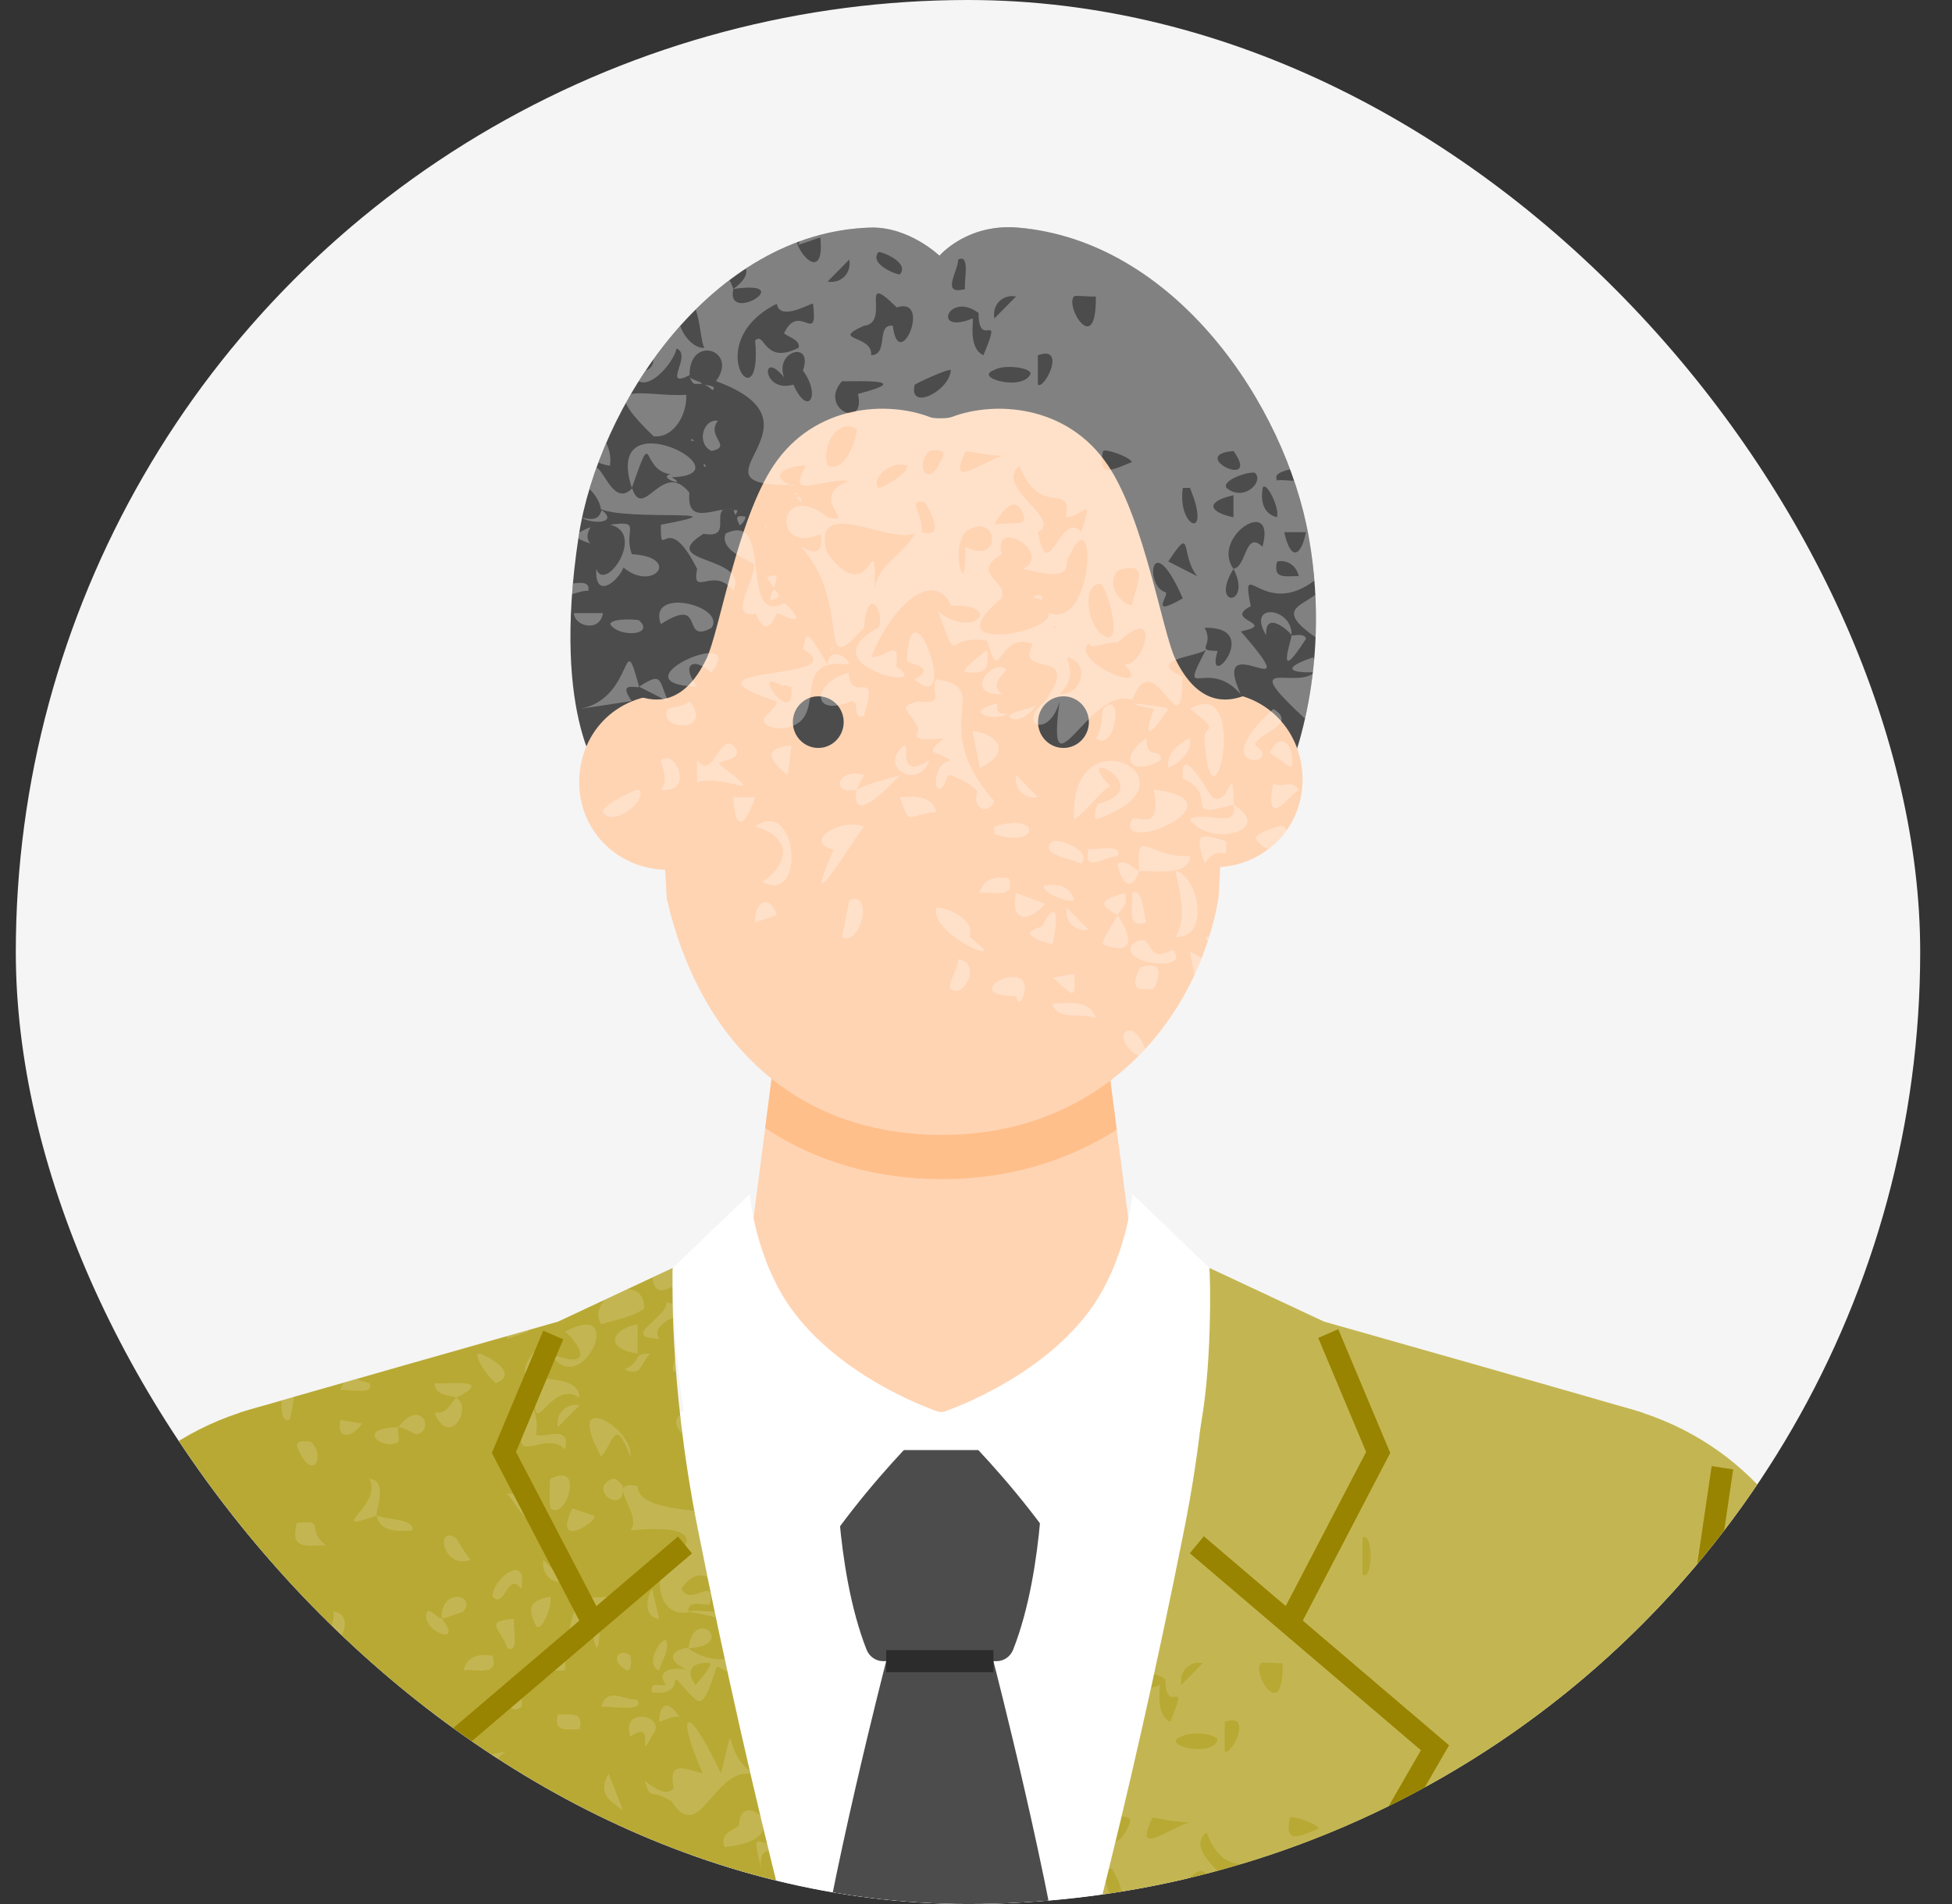 <svg width="41" height="40" viewBox="0 0 41 40" fill="none" xmlns="http://www.w3.org/2000/svg">
<rect x="0" y="0" width="41" height="40" fill="#333333" stroke="none"/>
<g clip-path="url(#clip0_325_8408)">
<circle cx="20.332" cy="20" r="20" fill="#F5F5F5"/>
<mask id="mask0_325_8408" style="mask-type:luminance" maskUnits="userSpaceOnUse" x="-15" y="-2" width="70" height="51">
<path d="M54.517 -1.524H-14.747V48.088H54.517V-1.524Z" fill="white"/>
</mask>
<g mask="url(#mask0_325_8408)">
<path d="M24.028 28.134L23.196 21.726H16.328L15.496 28.134C15.363 29.155 17.586 29.67 19.767 29.679C21.985 29.687 24.163 29.173 24.028 28.134Z" fill="#FFD4B3"/>
<path d="M27.007 16.379C27.007 16.379 28.016 14.235 27.488 11.273C26.996 8.508 24.68 5.058 21.377 4.781C20.306 4.692 19.733 5.372 19.733 5.372C19.733 5.372 19.091 4.755 18.277 4.781C14.921 4.89 12.564 8.558 12.153 11.273C11.563 15.174 12.681 16.379 12.681 16.379H27.006H27.007Z" fill="#4C4C4C"/>
<path d="M25.453 18.222C26.532 18.235 27.346 17.42 27.359 16.402C27.371 15.385 26.612 14.509 25.436 14.537L25.453 18.222Z" fill="#FFD4B3"/>
<path d="M14.088 18.274C13.01 18.297 12.187 17.49 12.166 16.472C12.145 15.455 12.895 14.572 14.071 14.589L14.088 18.274Z" fill="#FFD4B3"/>
<path d="M23.196 21.726H16.328L16.072 23.698C17.119 24.396 18.378 24.772 19.791 24.772H19.831C21.182 24.765 22.419 24.394 23.456 23.734L23.195 21.726H23.196Z" fill="#FFBF8B"/>
<path d="M14.006 18.884C14.674 21.79 16.625 23.858 19.827 23.842C23.028 23.827 25.135 21.556 25.601 18.828L25.864 13.057C25.858 11.747 24.471 7.991 19.768 8.014C15.101 8.037 13.652 11.798 13.659 13.113L14.006 18.884L14.006 18.884Z" fill="#FFD4B3"/>
<path d="M22.337 15.713C22.632 15.713 22.871 15.47 22.871 15.17C22.871 14.871 22.632 14.628 22.337 14.628C22.042 14.628 21.803 14.871 21.803 15.17C21.803 15.47 22.042 15.713 22.337 15.713Z" fill="#4C4C4C"/>
<path d="M17.187 15.713C17.482 15.713 17.721 15.47 17.721 15.17C17.721 14.871 17.482 14.628 17.187 14.628C16.892 14.628 16.653 14.871 16.653 15.17C16.653 15.47 16.892 15.713 17.187 15.713Z" fill="#4C4C4C"/>
<path d="M13.51 13.248C13.743 12.329 14.141 9.892 15.526 8.414C17.199 6.627 19.62 7.425 19.758 7.472C19.897 7.425 22.324 6.627 23.998 8.414C25.382 9.892 25.781 12.329 26.014 13.248C26.249 14.177 26.932 13.377 26.932 13.377C26.932 13.377 26.82 14.364 26.121 14.621C25.771 14.75 25.162 14.829 24.684 13.836C24.416 13.278 24.038 10.915 23.27 9.773C22.413 8.497 20.884 8.417 19.984 8.763C19.904 8.794 19.619 8.797 19.542 8.766C18.644 8.416 17.113 8.492 16.253 9.773C15.486 10.915 15.109 13.278 14.84 13.836C14.361 14.829 13.752 14.75 13.403 14.621C12.704 14.364 12.591 13.377 12.591 13.377C12.591 13.377 13.275 14.177 13.51 13.248H13.51Z" fill="#4C4C4C"/>
<path d="M38.753 34.871C39.15 36.862 39.506 39.344 39.678 43.966C39.913 50.255 39.84 58.071 39.84 58.071C40.098 60.92 33.83 61.471 33.344 58.795L30.641 35.821C30.22 33.276 29.905 28.162 34.51 29.684C36.87 30.464 38.277 32.492 38.753 34.871Z" fill="#B8A934"/>
<path d="M0.779 34.871C0.381 36.862 0.025 39.344 -0.147 43.966C-0.381 50.255 -0.309 58.071 -0.309 58.071C-0.567 60.92 5.701 61.471 6.187 58.795L8.89 35.821C9.311 33.276 9.626 28.162 5.021 29.684C2.662 30.464 1.254 32.492 0.779 34.871Z" fill="#B8A934"/>
<path d="M25.404 29.663C25.404 29.663 26.368 47.551 19.772 47.549C13.108 47.548 14.137 29.663 14.137 29.663H25.404Z" fill="white"/>
<path d="M34.51 29.684C34.204 29.576 27.81 27.765 27.81 27.765L25.399 26.636C25.399 26.636 25.505 28.945 24.878 32.108C22.514 44.018 19.766 51.101 19.766 51.101C19.766 51.101 17.017 44.018 14.654 32.108C14.026 28.945 14.132 26.636 14.132 26.636L11.721 27.765C11.721 27.765 5.328 29.576 5.021 29.684L5.373 39.985L5.118 59.363C5.118 59.62 5.323 59.363 5.576 59.363H33.955C34.207 59.363 34.412 59.62 34.412 59.363L34.157 39.985C34.157 39.985 34.509 29.684 34.509 29.684H34.51Z" fill="#B8A934"/>
<g style="mix-blend-mode:overlay" opacity="0.15">
<path d="M27.398 46.851C27.617 46.763 27.764 46.995 27.855 47.005C27.669 47.525 27.463 47.203 27.398 46.851ZM29.986 49.866C29.717 49.695 29.383 50.019 29.075 49.79C28.949 50.362 29.831 50.108 29.986 49.866ZM30.291 48.551C30.815 47.431 29.667 48.374 29.226 48.398C30.221 49.606 29.678 48.068 30.291 48.551ZM30.748 48.552H30.291C30.467 48.948 30.827 49.043 30.748 48.552ZM31.354 48.085C31.689 47.713 31.647 47.531 31.201 47.315C30.745 47.388 31.047 47.914 31.354 48.085ZM30.899 46.077C30.851 46.02 30.354 46.191 30.292 46.307C30.632 46.857 31.174 46.392 30.899 46.077ZM28.007 50.871C28.038 50.846 27.784 50.171 27.551 50.409C27.407 50.557 27.819 51.025 28.007 50.871ZM14.126 27.026C14.126 26.774 14.132 26.636 14.132 26.636L13.704 26.836C13.749 27.185 13.909 27.138 14.126 27.026V27.026ZM28.616 47.004C28.706 47.456 28.873 47.972 28.616 48.396C29.378 48.407 29.076 47.094 28.616 47.004ZM28.007 48.086C27.946 47.995 27.935 47.334 27.704 47.469C27.742 47.717 27.555 48.236 28.007 48.086ZM27.87 49.033C27.728 49.384 27.671 49.546 28.16 49.479C28.334 49.117 28.299 48.898 27.87 49.033ZM28.551 48.663C27.92 49.023 28.209 48.188 27.703 48.551C27.429 48.989 28.996 49.128 28.551 48.663ZM29.833 49.168L28.921 48.707C29.096 49.59 28.955 49.464 29.833 49.168ZM6.997 33.853C7.072 34.04 6.819 34.45 6.844 34.47C7.127 34.705 7.498 33.916 6.997 33.853ZM6.994 37.874C7.064 37.662 6.783 36.905 6.693 37.102C6.623 37.315 6.904 38.072 6.994 37.874ZM6.537 30.294C6.526 30.283 6.216 30.236 6.235 30.37C6.527 31.176 6.865 30.62 6.537 30.294ZM12.629 27.818C12.939 27.723 13.23 27.689 13.532 27.492C13.53 27.191 13.364 27.08 13.169 27.087L12.712 27.301C12.575 27.442 12.51 27.633 12.629 27.818ZM7.604 29.906L7.149 29.83C7.061 30.266 7.406 30.203 7.604 29.906ZM8.67 32.149C8.7 31.897 8.106 31.926 7.909 31.841C7.986 32.198 8.376 32.174 8.67 32.149ZM10.651 28.127L11.106 27.971C11.103 27.96 11.099 27.952 11.095 27.942C10.963 27.979 10.814 28.021 10.652 28.068C10.651 28.087 10.65 28.107 10.652 28.128L10.651 28.127ZM11.867 27.817L11.786 27.734L11.78 27.737C11.798 27.761 11.826 27.788 11.867 27.817ZM8.821 37.257C8.702 37.114 8.155 38.018 8.822 37.874L8.821 37.257ZM6.843 32.459C6.399 32.118 6.88 31.924 6.233 31.997C6.101 32.538 6.38 32.483 6.843 32.459ZM7.909 31.841C7.885 31.731 8.166 31.1 7.758 31.068C8.051 31.629 6.781 32.232 7.909 31.841ZM8.52 38.65C8.52 38.65 8.593 39.267 8.593 39.267C8.901 39.126 8.775 38.657 8.52 38.65ZM36.993 41.241C37.071 41.301 37.14 41.378 37.188 41.463C37.207 41.189 37.262 40.924 36.993 41.241ZM34.877 42.661C34.883 42.66 34.88 42.656 34.879 42.651C34.879 42.655 34.878 42.657 34.877 42.661ZM35.011 45.766C35.038 45.763 35.054 45.753 35.064 45.74C35.047 45.749 35.029 45.76 35.011 45.766ZM28.92 46.697C28.022 46.729 27.783 46.041 27.855 47.004C28.127 47.006 28.913 47.122 28.92 46.697ZM29.38 45.454C29.342 45.428 28.696 44.226 28.771 45.07C29.573 45.407 28.673 45.95 29.834 45.612C29.82 44.574 29.755 45.719 29.38 45.454ZM28.921 43.602C29.592 44.119 29.221 43.93 29.226 44.22C29.372 46.579 30.214 42.853 28.921 43.602ZM27.703 45.922C27.32 46.739 30.121 45.523 28.16 45.3C28.338 46.224 27.821 45.821 27.703 45.922ZM31.814 47.622C32.691 47.699 32.589 45.815 32.24 47.134C32.091 47.283 31.812 46.903 31.814 47.622ZM34.27 44.572C34.26 44.534 34.242 44.523 34.203 44.53C34.214 44.59 34.217 44.596 34.27 44.572ZM34.706 47.312C34.737 47.29 34.551 46.995 34.554 46.85C33.73 46.659 33.963 47.564 34.706 47.312ZM33.644 45.924C33.625 45.939 33.594 46.266 33.489 46.384C34.82 46.372 33.938 45.69 33.644 45.924ZM34.782 46.231C34.659 46.335 34.557 46.7 34.554 46.85C34.874 46.737 35.151 46.421 34.782 46.231ZM27.81 27.765C27.81 27.765 32.915 29.211 34.22 29.596C34.278 29.613 34.337 29.63 34.396 29.648C34.453 29.665 34.492 29.678 34.51 29.684C36.87 30.464 38.277 32.492 38.753 34.871C38.789 35.051 38.825 35.235 38.86 35.424C38.723 35.417 38.516 35.456 38.209 35.556C39.178 35.858 38.503 36.88 38.5 35.878C37.215 35.64 39.233 36.598 38.21 37.099C38.519 37.409 38.946 37.466 39.174 37.394C39.194 37.542 39.213 37.694 39.232 37.849C38.55 37.395 38.503 38.834 38.939 38.035C39.013 37.987 39.185 38.07 39.253 38.014C39.295 38.374 39.337 38.754 39.376 39.158C39.195 39.066 38.983 38.551 38.971 39.076C38.538 39.226 39.357 37.906 38.554 38.693C39.041 39.587 37.683 39.511 37.522 40.381C37.718 39.099 36.908 39.734 37.333 40.608C35.295 40.188 36.168 42.265 36.99 41.899C36.961 42.077 36.628 43.282 37.143 42.826C38.442 40.949 38.039 42.395 38.664 41.59C39.293 42.167 36.274 42.495 38.056 43.134C37.405 43.132 36.861 44.414 36.842 43.293C37.432 43.906 37.698 42.349 36.818 43.2C36.641 43.066 37.153 43.024 36.687 42.826C35.249 42.548 36.684 44.18 34.861 43.288C37.387 42.65 33.362 42.657 35.621 41.435C33.837 41.215 34.923 41.728 34.821 42.667C34.574 41.702 33.576 42.747 34.6 42.942C34.632 43.52 33.303 43.574 34.837 44.115C34.394 45.107 35.373 44.351 35.675 44.177C36.283 44.89 36.217 46.862 35.697 45.044C35.655 45.368 35.351 45.963 35.206 45.302C35.748 45.403 35.401 44.731 35.125 45.094C33.207 42.807 34.005 46.949 32.768 42.964C33.801 42.804 33.286 42.062 32.745 42.944C30.723 42.115 33.239 44.002 32.644 44.676C31.02 46.086 32.878 45.241 31.815 45.919C33.968 46.19 30.185 47.054 31.966 44.373C29.566 42.265 31.106 43.248 31.534 42.832C31.091 42.846 30.774 42.77 31.51 42.516C31.667 43.04 31.894 42.584 31.966 42.363C30.062 41.208 31.92 41.592 31.812 40.66C30.529 41.971 29.953 40.238 30.197 41.444C29.592 41.746 30.791 41.805 29.988 41.974C31.503 43.716 29.303 41.785 29.985 43.29C29.291 42.495 28.654 43.507 29.252 42.365C29 42.518 27.983 42.572 28.761 42.923C28.761 44.591 28.188 42.14 27.705 43.416C26.836 43.079 25.888 45.606 26.18 43.445C25.958 44.245 25.262 43.933 25.875 43.445C26.71 42.257 25.209 42.997 25.621 42.237C24.869 41.94 24.939 43.204 24.663 42.167C23.741 42.01 24.088 42.781 23.631 41.56C24.411 42.159 25.008 41.383 23.907 41.432C23.648 40.868 23.114 41.1 22.668 41.704C22.816 41.142 22.967 40.558 23.119 39.951C23.126 39.938 23.133 39.926 23.139 39.912C23.136 39.914 23.132 39.915 23.128 39.916C23.16 39.789 23.191 39.661 23.223 39.533C23.263 39.644 23.304 39.771 23.287 39.886C23.811 40.049 23.432 39.402 23.362 39.266C23.336 39.258 23.313 39.254 23.293 39.251C23.34 39.061 23.387 38.869 23.433 38.676C23.518 38.672 23.634 38.562 23.743 38.261C23.755 38.179 23.646 38.165 23.555 38.168C23.762 37.303 23.969 36.398 24.177 35.458C24.229 35.444 24.287 35.427 24.353 35.4C24.389 35.422 24.243 36.013 24.581 36.172C25.007 35.141 24.478 36.095 24.48 35.283C24.394 35.22 24.314 35.184 24.241 35.165C24.455 34.185 24.668 33.166 24.878 32.107C25.506 28.944 25.399 26.635 25.399 26.635L27.81 27.764V27.765ZM33.253 43.578C33.228 43.578 33.204 43.576 33.179 43.574C33.208 43.63 33.214 43.63 33.253 43.578ZM33.033 39.269V40.041C33.262 40.205 33.261 39.104 33.033 39.269ZM33.946 43.291C33.759 43.32 33.48 43.462 33.336 43.6C33.685 43.532 34.043 43.802 33.946 43.291ZM35.316 40.66C34.222 38.849 33.884 42.36 33.338 40.507C33.307 42.578 34.243 40.618 35.316 40.66C36.283 40.477 35.51 41.736 35.316 40.66ZM33.946 40.506L33.944 40.042C33.382 40.164 33.385 40.385 33.946 40.506ZM35.467 39.269H34.859C34.654 39.949 35.53 39.863 35.467 39.269ZM36.532 39.577C36.64 38.787 36.349 39.336 35.772 39.267C37.863 37.522 33.701 39.27 36.532 39.577ZM36.077 42.209C36.15 42.489 36.471 42.554 36.686 42.672C36.621 42.282 36.542 42.243 36.077 42.209ZM35.926 39.887C35.864 40.088 36.154 40.665 36.228 40.505C36.269 40.229 36.219 39.962 35.926 39.887ZM38.057 37.567C37.764 38.072 38.099 38.088 38.513 38.184C38.401 37.897 38.522 37.506 38.057 37.567ZM37.6 37.102C37.454 37.561 37.963 37.371 38.208 37.409C38.392 37.325 37.684 37.018 37.6 37.102ZM37.447 33.08C37.559 33.239 37.799 33.823 37.903 33.697C38.104 33.204 38.007 33.035 37.447 33.08ZM37.295 38.34C37.506 39.59 37.947 38.316 37.507 38.257C37.016 38.534 37.535 37.995 37.446 37.721C36.902 37.95 37.232 38.159 37.295 38.34ZM36.836 39.577C36.551 39.624 36.068 39.916 36.674 39.896C36.291 40.62 37.313 40.295 36.836 39.577ZM36.532 34.78C36.432 34.548 36.87 34.035 36.838 34.009C36.58 33.71 36.054 34.808 36.532 34.78ZM36.078 35.708H36.686C36.63 35.297 36.085 35.427 36.078 35.708ZM35.924 38.262L35.469 38.186C35.381 38.622 35.725 38.559 35.924 38.262ZM35.39 37.291C35.631 37.301 35.69 37.586 35.62 37.102C34.784 36.947 35.079 37.983 35.39 37.291ZM34.554 38.494L34.706 39.113C35.269 38.816 35.331 38.364 34.554 38.494ZM34.46 39.503C35.055 38.66 33.614 39.629 34.402 38.494C33.346 38.444 34.221 40.718 34.46 39.503ZM33.947 37.721C33.985 37.97 33.798 38.488 34.25 38.338C34.188 38.248 34.178 37.586 33.947 37.721ZM34.098 35.863C34.121 35.842 33.966 35.267 33.944 35.245C33.507 34.791 33.72 36.19 34.098 35.863ZM32.883 38.107C33.078 38.461 33 38.574 33.488 38.493C32.882 37.967 33.617 38.303 33.792 38.34C34.168 37.981 32.879 37.75 32.883 38.108L32.883 38.107ZM32.879 41.436C32.598 41.161 32.064 41.14 32.425 41.744C32.514 41.691 33.002 41.628 32.879 41.436ZM32.269 39.886C31.958 39.209 32.381 39.487 32.423 39.422C32.821 40.762 33.209 38.989 32.423 39.422C32.721 38.151 31.449 39.642 32.269 39.886ZM29.834 40.66C29.319 41.492 30.239 41.449 29.834 40.66C30.115 40.611 30.075 39.84 30.442 40.197C30.745 39.088 29.344 39.994 29.834 40.66ZM31.204 40.813C31.153 40.59 30.959 40.459 30.748 40.507C30.65 40.894 30.945 40.808 31.204 40.813ZM31.357 39.888H30.9C31.02 40.457 31.237 40.459 31.357 39.888ZM30.748 38.802C30.992 38.763 31.503 38.953 31.355 38.494C31.266 38.557 30.615 38.568 30.748 38.802ZM30.746 39.577C30.808 39.376 30.518 38.8 30.445 38.959C30.404 39.235 30.454 39.502 30.746 39.577ZM29.683 38.957C30.035 39.261 30.475 38.842 30.29 38.65C30.231 38.588 29.585 38.78 29.683 38.957ZM29.834 38.185C29.317 37.258 30.617 38.372 29.834 38.185C28.838 38.267 30.438 39.033 29.834 38.185ZM29.833 39.577V39.113C29.273 39.235 29.271 39.455 29.833 39.577ZM29.225 41.898C29.445 42.273 28.99 42.381 29.5 42.383C29.217 43.327 30.483 41.861 29.225 41.898ZM28.919 38.959H28.77C28.642 39.788 29.393 40.102 28.919 38.959ZM28.618 32.306V33.078C28.847 33.242 28.846 32.141 28.618 32.306ZM28.464 40.506L29.073 40.816C28.705 40.364 28.993 39.698 28.464 40.506ZM28.416 41.155C28.46 41.25 28.066 41.686 28.768 41.28C28.093 39.739 27.953 41.043 28.416 41.155ZM27.702 38.416C27.64 38.3 27.144 38.129 27.094 38.186C26.962 38.78 27.324 38.563 27.702 38.416ZM27.016 40.968C26.612 41.042 26.8 41.898 27.094 42.053C27.572 42.376 27.153 40.913 27.016 40.968ZM26.942 34.937C26.819 34.952 26.516 34.906 26.485 34.937C26.282 35.142 26.961 36.245 26.942 34.937ZM25.724 36.174L25.725 36.792C25.875 36.888 26.331 35.95 25.724 36.174ZM25.343 38.493C24.773 38.946 26.266 39.605 25.725 39.886C25.944 41.071 26.201 39.396 26.636 39.887C26.913 39.044 26.68 39.575 26.314 39.57C26.458 38.803 25.757 39.613 25.343 38.493V38.493ZM25.417 39.502C25.248 39.081 24.974 39.433 24.809 39.732C25.144 39.663 25.537 39.8 25.417 39.502ZM24.811 35.4L25.266 34.937C24.978 34.886 24.76 35.117 24.811 35.4ZM25.573 36.56C25.568 36.423 24.999 36.362 24.81 36.483C24.349 36.644 25.42 36.942 25.573 36.56ZM25.005 38.28C24.72 38.299 24.236 38.169 24.206 38.19C23.789 39.045 24.554 38.399 25.005 38.28ZM24.201 39.887C23.07 40.788 23.67 39.007 24.201 39.887C23.87 40.251 24.238 41.438 24.201 40.197C25.022 40.616 24.876 39.381 24.2 39.886L24.201 39.887ZM26.098 41.92C26.102 41.865 26.07 41.872 26.027 41.863C26.052 41.882 26.076 41.901 26.098 41.92ZM26.333 40.506C26.379 40.928 25.737 40.73 25.419 40.66C26.053 40.334 24.774 39.545 24.963 40.351C24.282 40.773 25.107 40.894 24.963 41.279C23.461 42.516 26.185 41.964 25.936 41.584C26.956 41.974 26.976 38.94 26.333 40.506H26.333ZM26.334 42.518C26.44 42.853 26.432 43.034 26.18 43.291C26.653 43.33 26.848 42.615 26.334 42.518ZM27.398 42.208C27.195 42.175 26.784 42.386 26.797 42.213C26.357 42.596 28.19 43.363 27.55 42.671C27.975 42.689 28.336 41.34 27.398 42.207V42.208ZM27.419 40.686C27.166 40.92 27.372 41.357 27.701 41.434C27.779 40.994 28.114 40.481 27.419 40.686ZM26.485 47.622C26.41 47.325 26.148 47.273 25.876 47.315C25.719 47.39 26.287 47.685 26.485 47.622ZM28.465 44.838C28.714 44.727 28.969 44.498 28.919 44.219C28.671 44.331 28.415 44.559 28.465 44.838ZM26.029 46.386C25.739 46.674 26.415 46.736 26.635 46.85C26.882 46.557 26.099 46.316 26.029 46.386ZM26.941 50.098C26.824 49.702 26.363 49.788 26.028 49.791C26.116 50.156 26.623 49.977 26.941 50.098ZM26.79 46.541C26.646 47.08 27.156 46.69 27.397 46.693C27.535 46.413 26.883 46.588 26.79 46.541ZM26.026 48.552C26.155 48.022 26.145 47.529 25.809 48.179C25.25 48.324 25.799 48.481 26.026 48.552ZM28.161 43.604C27.938 44.247 28.069 44.191 28.464 43.6C28.444 43.559 27.105 43.386 28.161 43.604ZM25.659 41.285C25.698 41.264 25.746 41.268 25.795 41.316C25.902 41.177 25.57 41.196 25.659 41.285ZM26.789 48.241L26.334 47.778C26.283 48.06 26.501 48.292 26.789 48.241ZM28.311 44.682C28.308 44.383 28 44.711 28.007 44.22C27.459 44.567 27.592 45.061 28.311 44.682ZM26.484 49.172L26.029 49.248C26.365 49.484 26.551 49.867 26.484 49.172ZM39.578 43.445C39.813 43.208 39.148 42.95 39.124 42.981C38.972 43.172 39.433 43.591 39.578 43.445ZM37.447 44.838C37.426 44.826 37.345 44.459 37.295 44.374C36.777 44.882 37.427 44.804 37.447 44.838ZM38.21 50.873C38.21 50.873 38.284 51.491 38.284 51.49C38.592 51.35 38.465 50.88 38.21 50.873ZM38.056 45.458C37.48 45.169 37.295 46.28 37.904 46.076C37.648 45.466 37.876 45.815 38.056 45.458ZM38.208 45.301C37.733 44.858 38.295 44.802 37.447 44.838C37.586 45.071 37.111 45.461 38.208 45.301ZM36.708 43.733C37.186 44.168 36.861 44.115 36.509 44.203C37.923 44.674 37.823 44.03 36.708 43.733ZM38.064 40.26C38.116 40.295 38.147 40.271 38.187 40.237C38.145 40.247 38.103 40.255 38.064 40.26ZM36.167 43.173C36.306 43.114 36.51 43.507 36.697 43.722C36.514 43.465 36.599 43.049 36.167 43.173ZM38.672 40.656C38.652 41.518 38.28 40.777 38.057 40.506C37.946 42.269 40.893 40.505 38.672 40.656ZM38.972 43.447C38.901 44.081 38.411 44.014 38.362 43.447C37.927 44.615 39.681 43.948 38.972 43.447ZM38.055 44.064C38.124 43.851 37.844 43.094 37.753 43.291C37.683 43.504 37.964 44.261 38.055 44.064ZM38.359 44.219C38.213 44.361 37.773 44.353 37.751 44.375C37.279 44.844 38.713 44.64 38.359 44.219ZM38.513 43.135C38.191 42.793 38.766 42.266 38.21 42.363C38.269 42.595 38.02 43.327 38.513 43.135ZM36.231 44.529V44.993C36.791 44.871 36.792 44.651 36.231 44.529ZM38.514 49.17C38.672 49.329 39.124 48.863 38.969 48.707C38.811 48.549 38.359 49.014 38.514 49.17ZM38.208 48.553C38.16 48.508 37.53 48.36 37.448 48.398C37.349 48.594 38.352 48.92 38.208 48.553ZM36.688 45.611C36.963 45.751 36.791 45.088 36.838 44.994C36.308 44.847 36.691 45.366 36.688 45.611ZM37.601 50.099C37.49 50.291 37.848 50.655 38.055 50.718C38.066 50.317 38.127 49.975 37.601 50.099ZM38.128 46.386C38.349 45.883 37.542 46.132 37.448 46.383C37.987 46.245 38.055 47.147 38.512 46.693C38.87 46.337 38.176 46.483 38.128 46.386L38.128 46.386ZM6.08 29.829C6.113 29.748 6.155 29.54 6.17 29.346C6.079 29.373 5.993 29.398 5.91 29.421C5.905 29.649 5.93 29.889 6.079 29.829H6.08ZM36.992 46.927C36.387 46.905 36.891 46.283 36.838 46.233C36.367 46.462 35.034 45.103 35.165 46.385C35.617 45.663 35.842 46.609 36.382 46.541C36.197 47.748 36.223 47.197 36.992 46.927ZM36.075 47.005C35.976 47.097 35.587 47.158 35.621 47.236C35.785 47.61 36.124 47.386 36.075 47.005ZM8.364 30.291C8.406 30.26 8.334 30.026 8.366 29.984C7.403 30.003 8.081 30.498 8.364 30.291ZM36.077 46.54C35.842 46.407 35.359 46.761 35.468 46.848C35.546 46.91 36.046 46.721 36.077 46.54ZM35.317 49.79C35.774 49.631 35.588 49.31 35.163 49.327L35.317 49.79ZM35.619 50.254C35.196 50.333 35.121 50.481 35.318 50.871C35.429 51.009 35.659 50.459 35.619 50.254ZM21.765 47.622L21.612 48.395C22.005 48.607 22.283 47.408 21.765 47.622ZM17.849 45.24C17.837 45.261 17.824 45.282 17.806 45.301C17.829 45.304 17.847 45.303 17.867 45.303C17.861 45.282 17.855 45.261 17.849 45.24ZM27.549 47.469C27.141 47.588 26.91 47.679 27.398 47.933C27.456 47.807 27.642 47.733 27.549 47.469ZM27.398 47.933C27.341 48.056 27.048 48.491 27.093 48.55C27.819 48.824 27.656 48.309 27.398 47.933ZM38.36 40.183C38.369 40.183 38.38 40.183 38.389 40.184C38.388 40.165 38.371 40.18 38.36 40.183ZM34.401 47.779C34.34 47.712 33.819 47.974 33.642 47.934C33.708 48.46 34.697 48.1 34.401 47.779ZM17.252 43.142C17.205 42.972 17.158 42.8 17.111 42.625C17.004 42.756 16.856 43.443 16.132 43.599L17.192 43.438C16.971 43.117 17.131 43.131 17.252 43.142V43.142ZM8.366 29.984C8.501 29.982 8.711 30.141 8.748 30.134C9.145 30.055 8.843 29.353 8.366 29.984ZM7.148 29.209C7.239 29.162 7.895 29.338 7.756 29.058C7.646 29.033 7.556 28.994 7.48 28.971C7.392 28.996 7.306 29.02 7.22 29.045C7.195 29.084 7.171 29.137 7.148 29.209ZM11.716 36.02C11.618 36.407 11.912 36.322 12.172 36.328C12.27 35.941 11.976 36.026 11.716 36.02ZM17.044 47.622C17.303 47.617 17.6 47.702 17.501 47.315C17.291 47.267 17.096 47.398 17.044 47.622ZM17.348 45.302C17.316 45.27 16.585 45.609 16.589 45.764C16.787 46.123 17.546 45.504 17.348 45.302ZM34.554 48.862C33.718 48.707 34.013 49.743 34.324 49.051C34.565 49.061 34.624 49.345 34.554 48.862ZM39.498 41.229C39.432 41.235 39.332 41.223 39.278 41.275C39.371 41.255 39.443 41.24 39.498 41.229ZM38.634 40.071C38.566 40.83 39.193 40.105 39.485 40.434C39.475 40.31 39.466 40.188 39.456 40.068C39.237 40.139 38.852 39.586 38.634 40.071H38.634ZM39.54 41.221C39.54 41.221 39.538 41.221 39.536 41.221C39.538 41.221 39.538 41.221 39.54 41.221ZM39.12 37.006C39.075 36.693 39.028 36.396 38.981 36.112C38.904 36.348 38.816 36.616 38.811 36.869C38.941 36.915 39.042 36.961 39.12 37.006ZM39.067 42.504C38.937 42.582 38.76 42.445 38.67 42.281C38.719 42.791 39.039 43.06 39.067 42.504ZM39.721 45.244C39.715 45.066 39.71 44.889 39.704 44.713C39.687 44.702 39.67 44.693 39.654 44.684C39.616 45.289 37.888 44.479 38.513 45.457C38.581 45.996 39.174 45.333 38.817 46.23C39.403 46.546 39.205 45.91 39.553 45.478C38.486 45.579 39.336 44.971 39.721 45.244ZM39.734 46.058C39.738 46.06 39.74 46.062 39.745 46.063C39.745 46.06 39.745 46.057 39.745 46.055C39.741 46.056 39.738 46.057 39.734 46.058H39.734ZM36.685 48.399C36.665 48.375 36.124 48.205 36.077 48.244C36.076 48.827 36.975 48.767 36.685 48.399ZM39.692 44.347C39.688 44.22 39.683 44.093 39.678 43.966C39.677 43.924 39.675 43.883 39.673 43.842L39.579 43.602C39.728 43.989 39.244 44.252 39.692 44.346L39.692 44.347ZM35.674 44.177C35.693 44.144 35.715 44.143 35.674 44.177V44.177ZM32.442 46.404C32.431 46.448 32.423 46.493 32.422 46.541C32.45 46.48 32.455 46.437 32.442 46.404ZM21.759 44.979C21.727 45.086 21.696 45.192 21.666 45.297C21.723 45.317 21.805 45.322 21.917 45.302L22.069 44.994C21.947 44.952 21.842 44.954 21.759 44.979ZM12.783 37.257C12.568 37.647 12.755 37.813 13.084 38.029L12.783 37.257ZM12.326 39.27V39.421C13.1 39.756 13.1 38.934 12.326 39.27ZM13.39 35.711C13.067 35.702 12.742 35.436 12.629 35.863C12.711 35.809 13.55 36.004 13.39 35.711ZM13.713 36.435C14.026 36.048 13.032 35.825 13.239 36.484C13.831 36.063 13.319 37.148 13.713 36.435ZM22.069 46.078C21.864 45.995 21.604 46.038 21.418 46.128C21.379 46.258 21.34 46.385 21.302 46.51C21.337 46.528 21.379 46.545 21.434 46.559C20.696 48.27 21.829 46.372 22.069 46.077V46.078ZM13.163 35.09C13.296 35.109 13.249 34.793 13.238 34.782C13.061 34.606 12.748 34.848 13.163 35.09ZM16.588 41.59H15.98C15.987 41.871 16.531 42.001 16.588 41.59ZM16.624 40.782C16.551 40.798 16.487 40.766 16.451 40.66C16.433 40.993 16.548 41.058 16.681 41.004C16.663 40.931 16.643 40.856 16.625 40.782H16.624ZM16.934 41.965C16.914 41.892 16.895 41.818 16.875 41.743C16.805 41.758 16.753 41.782 16.741 41.82C16.781 41.886 16.852 41.934 16.934 41.965ZM16.037 38.422C16.015 38.333 15.994 38.244 15.973 38.154C15.831 37.982 15.537 37.941 15.521 38.34C15.438 38.464 15.11 38.476 15.218 38.803C15.77 38.751 15.989 38.586 16.036 38.421L16.037 38.422ZM12.476 31.843L12.022 31.686C11.579 32.601 12.591 31.94 12.476 31.843ZM13.544 47.16C13.503 47.436 13.553 47.702 13.846 47.778C13.908 47.576 13.618 47 13.544 47.16ZM12.45 34.337C12.6 35.091 12.586 34.089 12.629 33.852C14.15 33.339 12.486 33.633 12.177 33.543C11.622 34.919 12.32 34.223 12.45 34.337ZM12.172 29.364C12.162 28.883 11.303 29.023 11.259 28.901C11.13 30.639 11.493 28.908 12.172 29.364ZM11.259 28.901C11.25 28.875 11.431 28.406 11.563 28.437C11.357 27.891 10.673 29.111 11.259 28.901ZM11.717 29.984L12.172 29.522C11.895 29.469 11.667 29.692 11.717 29.984ZM13.12 28.77C13.469 28.921 13.429 28.693 13.652 28.437C13.253 28.436 13.522 28.569 13.12 28.77ZM13.39 28.437L13.389 27.818C12.772 27.959 12.744 28.34 13.39 28.437ZM11.867 33.232L11.412 32.77C11.362 33.062 11.59 33.285 11.867 33.232ZM11.562 33.543C11.139 33.622 11.064 33.77 11.261 34.161C11.373 34.299 11.603 33.749 11.562 33.543ZM11.258 31.377C11.258 31.377 10.649 31.378 10.649 31.378C11.027 31.838 11.126 32.245 11.258 31.377ZM11.563 31.069C11.536 31.083 11.541 31.665 11.564 31.685C11.874 31.97 12.303 30.684 11.563 31.069ZM10.652 30.757C10.857 30.79 10.808 30.238 10.954 30.139C10.563 29.497 10.664 30.579 10.652 30.757ZM11.867 30.448C12.012 29.896 11.374 30.241 11.257 30.139C11.365 29.549 10.944 29.099 10.954 30.139C10.862 30.713 11.496 30.063 11.867 30.448ZM12.863 31.066C12.306 31.291 13.143 31.864 13.086 31.222C13.056 31.213 12.968 31.038 12.863 31.066ZM25.875 47.7L25.268 47.468C25.144 48.072 25.509 48.106 25.875 47.7ZM28.922 45.923C29.312 46.512 30.733 46.177 29.834 45.611C29.962 46.158 29.166 45.727 28.922 45.923ZM27.095 43.6C27.073 43.622 27.079 44.07 26.941 44.218C27.359 44.545 27.542 43.155 27.095 43.6ZM26.486 45.92C26.688 45.817 27.114 45.249 27.245 45.226C26.361 44.315 28.312 45.252 26.982 45.6C26.936 45.706 26.898 45.837 26.943 45.921C29.302 45.127 26.377 43.611 26.486 45.921V45.92ZM25.267 49.635C25.295 49.773 25.356 49.813 25.419 49.635C25.703 48.741 23.926 49.626 25.267 49.635ZM23.591 45.765C23.5 45.413 23.114 45.443 22.83 45.458C23.048 46.119 22.983 45.815 23.591 45.765ZM25.114 47.16C24.83 47.12 24.587 47.16 24.505 47.467C24.748 47.428 25.261 47.619 25.114 47.16ZM29.988 46.926C30.152 47.3 30.491 47.076 30.442 46.694C30.343 46.787 29.953 46.848 29.988 46.926ZM30.668 45.173C30.474 46.214 31.046 45.37 31.205 45.302C31.028 45.062 30.922 45.281 30.668 45.173ZM30.597 44.525L31.051 44.837C31.139 44.402 30.832 44.016 30.597 44.525ZM31.359 42.128C31.311 41.991 31.076 42.081 31.052 42.053C31.068 42.112 30.677 43.186 31.359 42.128ZM30.291 44.374C30.273 44.122 31.225 43.946 30.672 43.604C29.179 44.97 30.95 44.791 30.291 44.374ZM30.52 42.055C30.491 41.49 31.04 42.005 31.052 42.053C31.083 41.473 30.093 41.347 30.52 42.055ZM23.135 42.981C24.114 43.82 23.046 40.769 22.975 42.585C22.975 42.663 23.643 42.709 23.135 42.981ZM23.201 43.989C23.271 44.144 22.907 44.293 23.743 44.221C23.336 44.586 23.538 44.45 23.896 44.683C23.412 44.765 23.57 45.768 23.839 44.989C24.032 45.013 24.403 45.244 24.457 45.335C24.319 45.727 24.715 45.831 24.806 45.535C23.363 43.922 24.837 43.152 23.591 42.981C23.439 43.261 23.818 43.508 23.211 43.446C22.739 43.572 23.037 43.628 23.201 43.989L23.201 43.989ZM24.201 42.825C24.606 42.886 24.715 42.774 24.657 42.362C24.551 42.457 24.103 42.781 24.201 42.825ZM32.727 47.931C32.785 47.905 32.403 47.523 32.272 47.469C32.212 47.88 32.321 47.992 32.727 47.931ZM25.114 43.755C25.215 43.914 25.552 43.767 25.674 43.529C25.513 43.626 25.246 43.628 25.114 43.755ZM23.439 44.685C22.755 45.13 23.048 44.304 22.907 44.375C22.346 44.849 23.244 45.312 23.439 44.685ZM24.962 43.291C24.701 43.068 25.014 42.891 25.059 42.77C24.773 42.523 24.136 43.328 24.962 43.291ZM25.723 45.456L25.268 44.993C25.218 45.286 25.446 45.508 25.723 45.456ZM24.877 43.49C24.081 43.67 24.855 43.88 25.074 43.709C24.924 43.718 24.83 43.667 24.877 43.49ZM24.353 44.066L24.506 44.838C25.142 44.556 24.947 44.144 24.353 44.066ZM24.811 46.229C25.788 46.555 25.788 45.751 24.811 46.078V46.229ZM22.83 44.993C22.535 45.089 22.215 45.143 21.917 45.302C21.783 46.124 22.669 45.154 22.83 44.993ZM14.001 39.268C13.974 39.291 13.713 39.884 14.074 39.731C14.482 39.557 14.287 39.031 14.001 39.268ZM12.63 44.684L12.477 45.146C12.901 45.163 13.088 44.842 12.63 44.684ZM14.302 41.434V40.816C13.899 40.873 14.026 41.426 14.302 41.434ZM15.764 37.266C15.758 37.245 15.754 37.223 15.749 37.202C15.146 36.742 15.49 35.913 15.142 37.256C14.455 35.778 14.154 35.863 14.76 37.256C14.368 37.155 14.032 36.973 14.15 37.568C13.998 37.748 13.739 37.565 13.543 37.411C13.686 37.873 13.637 37.539 14.11 37.848C14.691 38.764 14.989 37.158 15.764 37.266ZM14.001 42.209C14.003 42.452 13.621 42.973 14.151 42.826C14.105 42.733 14.277 42.068 14.001 42.209ZM12.478 42.672V43.29C12.755 43.283 12.882 42.729 12.478 42.672ZM14.457 39.887C14.872 39.788 15.024 39.172 14.61 39.114L14.457 39.887ZM12.888 45.967C13.19 46.65 13.244 45.567 12.478 45.612C12.367 46.095 12.715 45.822 12.888 45.967ZM8.976 33.853C8.784 34.241 9.778 34.636 9.28 34.007C9.216 34.01 9.019 33.787 8.976 33.853ZM12.02 38.651C11.742 38.599 11.515 38.821 11.565 39.113L12.02 38.651ZM11.867 35.09C11.892 34.84 11.849 34.292 11.648 34.866C11.083 35.071 11.621 35.114 11.867 35.09ZM13.085 39.733C12.983 39.641 12.325 39.746 12.325 40.04C12.546 39.998 13.288 40.201 13.085 39.733ZM15.37 42.363C15.304 42.429 15.563 42.953 15.524 43.135C16.005 43.149 15.661 41.979 15.37 42.363ZM33.321 48.569C33.238 48.504 33.014 48.569 32.88 48.553C32.936 48.799 33.829 49.468 33.321 48.569ZM14.199 28.813C14.192 28.723 14.186 28.636 14.18 28.551C14.102 28.751 14.12 28.829 14.199 28.813ZM32.879 51.18C33.011 50.945 32.363 50.936 32.272 50.873C32.124 51.332 32.633 51.142 32.879 51.18ZM16.282 41.123C16.338 40.818 15.865 41.034 15.674 40.97C15.155 41.58 16.08 41.078 16.282 41.123ZM32.574 49.327C32.25 49.255 32.102 49.061 31.966 49.478C32.057 49.431 32.713 49.607 32.574 49.327ZM32.121 48.942C32.822 49.153 32.297 48.211 32.115 47.934C31.379 48.325 32.69 48.235 32.121 48.942ZM9.28 34.007C9.303 34.006 9.72 33.869 9.736 33.85C10.02 33.499 9.247 33.341 9.28 34.007ZM15.674 40.507C14.944 40.336 15.198 41.144 15.675 40.97C15.691 40.819 15.666 40.658 15.674 40.507ZM23.897 49.479C24.141 49.727 24.573 48.942 24.05 48.861C24.081 49.009 23.813 49.394 23.897 49.479ZM24.287 48.397C24.434 48.045 23.825 47.766 23.593 47.779C23.424 48.353 25.312 49.127 24.287 48.397ZM33.034 45.148C32.99 45.342 32.897 45.773 33.034 45.92C33.178 46.075 33.543 45.21 33.034 45.148ZM33.336 49.327C33.138 49.264 32.571 49.558 32.728 49.633C33 49.675 33.262 49.624 33.336 49.327ZM29.227 46.849C29.582 46.341 29.703 46.932 29.682 46.386C29.074 46.19 29.03 46.229 29.227 46.849ZM16.151 38.895C16.138 38.84 16.125 38.787 16.111 38.732C15.774 38.599 15.896 38.742 15.979 39.268C15.961 38.964 16.044 38.874 16.151 38.895ZM13.847 36.173C14.139 36.066 14.25 36.025 14.29 36.097C13.974 35.603 13.84 35.903 13.847 36.173ZM13.847 28.128C13.721 27.952 13.913 27.769 14.136 27.685C14.133 27.581 14.13 27.482 14.129 27.392C14.082 27.378 14.038 27.366 13.999 27.354C14.031 27.684 12.991 28.094 13.847 28.127V28.128ZM22.466 42.458C22.431 42.586 22.397 42.713 22.363 42.838C22.749 42.991 23.176 42.984 22.75 42.72C22.804 42.245 22.681 42.366 22.466 42.458ZM16.326 40.129C16.233 40.036 16.257 39.896 16.331 39.785C15.832 39.972 16.066 40.035 16.326 40.129ZM14.456 35.555C13.901 34.9 14.506 35.648 13.695 35.553C13.633 35.287 13.905 35.458 13.982 35.385C13.756 35.092 14.133 35.016 14.428 35.077C13.917 34.836 14.165 34.641 14.463 34.616C14.575 33.725 15.501 34.573 14.456 34.627C14.707 34.816 14.988 34.875 15.223 34.855C15.242 34.945 15.262 35.034 15.281 35.124C15.214 35.089 15.14 35.049 15.061 35.003C14.758 35.913 14.721 35.819 14.456 35.555ZM14.609 35.4C14.679 35.322 14.97 34.985 14.913 34.935C14.51 34.906 14.396 35.121 14.609 35.4ZM16.328 39.612C16.276 39.611 16.213 39.601 16.131 39.577C16.183 39.616 16.259 39.643 16.339 39.658C16.336 39.643 16.331 39.627 16.328 39.612H16.328ZM13.846 34.006L13.695 33.388C13.56 33.58 13.534 33.989 13.846 34.006ZM14.332 30.122C14.315 29.986 14.299 29.852 14.285 29.722C14.154 29.811 14.188 29.991 14.332 30.122ZM14.304 32.615C13.658 32.767 13.716 34.048 14.494 33.864C14.706 33.898 14.886 33.938 15.037 33.983C15.029 33.941 15.02 33.9 15.011 33.858C14.791 33.845 14.56 33.831 14.456 33.852C14.444 33.579 14.844 33.756 14.914 33.697C15.029 33.061 14.517 33.782 14.314 33.374C14.494 33.103 14.691 33.051 14.86 33.131C14.791 32.794 14.723 32.454 14.654 32.109C14.629 31.984 14.606 31.861 14.583 31.739C13.938 31.669 13.414 31.573 13.39 31.222C12.661 31.068 13.531 31.851 13.238 32.15C13.24 32.164 14.873 31.929 14.303 32.615H14.304ZM13.847 35.09C13.867 34.935 14.064 34.699 13.998 34.472C13.935 34.329 13.501 34.974 13.847 35.09ZM9.127 29.058C9.148 29.343 9.444 29.288 9.584 29.366C10.409 28.936 9.408 29.088 9.127 29.058ZM10.421 29.055C10.978 28.83 10.076 28.397 10.042 28.437C9.947 28.55 10.382 29.072 10.421 29.055ZM10.344 34.782C10.061 34.742 9.818 34.781 9.736 35.089C9.979 35.05 10.492 35.24 10.344 34.782ZM10.648 36.792L9.889 36.946C9.864 37.918 10.332 36.909 10.648 36.792ZM9.127 29.678C9.439 30.444 9.941 29.562 9.584 29.366C9.454 29.482 9.4 29.708 9.127 29.678ZM9.888 32.768C9.787 32.68 9.601 32.326 9.578 32.311C9.122 32.025 9.307 32.993 9.888 32.768ZM11.563 28.437C12.203 29.464 13.204 27.256 11.869 27.975C12.183 28.236 12.51 28.814 11.563 28.437ZM12.814 28.89C12.803 28.894 12.794 28.897 12.781 28.901C12.794 28.901 12.806 28.902 12.814 28.89ZM12.631 30.602C12.916 30.237 12.921 29.769 13.238 30.603C13.338 30.012 11.796 29.113 12.631 30.602ZM10.954 35.863C10.976 35.606 10.975 35.283 10.651 35.401C10.55 35.517 10.625 36.07 10.954 35.863ZM10.653 34.624C10.927 34.766 10.754 34.102 10.801 34.008C10.129 34.059 10.522 34.214 10.653 34.624ZM10.345 33.542C10.611 33.819 10.665 32.979 10.945 33.382C11.104 32.606 10.354 33.137 10.345 33.542Z" fill="white"/>
</g>
<path d="M21.914 30.464H17.567C17.567 30.464 17.523 32.932 18.201 34.655C18.258 34.801 18.395 34.898 18.549 34.898H20.933C21.087 34.898 21.224 34.801 21.281 34.655C21.959 32.932 21.914 30.464 21.914 30.464H21.914Z" fill="#4C4C4C"/>
<path d="M19.766 51.101C19.951 50.616 21.082 47.524 22.457 42.466C22.098 39.652 20.866 34.898 20.866 34.898H18.614C18.614 34.898 17.418 39.512 17.04 42.34C18.43 47.474 19.578 50.611 19.766 51.101Z" fill="#4C4C4C"/>
<path d="M23.785 25.085L25.4 26.636C25.42 26.665 25.474 28.825 25.181 30.125C24.824 31.704 24.186 33.352 23.75 34.261C23.639 34.493 23.322 34.477 23.213 34.242C22.066 31.765 19.767 29.679 19.767 29.679C19.767 29.679 21.733 29.046 22.846 27.587C23.675 26.498 23.785 25.085 23.785 25.085L23.785 25.085Z" fill="white"/>
<path d="M15.748 25.085L14.133 26.636C14.113 26.665 14.157 28.825 14.451 30.125C14.808 31.704 15.348 33.352 15.783 34.261C15.895 34.494 16.212 34.477 16.32 34.242C17.468 31.765 19.766 29.679 19.766 29.679C19.766 29.679 17.8 29.046 16.688 27.587C15.858 26.498 15.748 25.085 15.748 25.085L15.748 25.085Z" fill="white"/>
<path d="M19.964 54.818L19.569 54.583L29.845 36.769L24.991 32.631L25.285 32.274L30.436 36.665L19.964 54.818Z" fill="#988400"/>
<path d="M27.289 34.189L26.885 33.971L28.694 30.502L27.688 28.107L28.109 27.924L29.201 30.523L27.289 34.189Z" fill="#988400"/>
<path d="M34.667 59.363H34.21L34.365 41.57L35.952 30.8L36.404 30.869L34.822 41.606L34.667 59.363Z" fill="#988400"/>
<path d="M19.569 54.818L9.096 36.665L14.241 32.279L14.535 32.635L9.687 36.769L19.964 54.583L19.569 54.818Z" fill="#988400"/>
<path d="M12.242 34.189L10.331 30.523L11.41 27.955L11.831 28.137L10.837 30.502L12.647 33.971L12.242 34.189Z" fill="#988400"/>
<path d="M4.89 59.363L4.709 41.606L3.128 30.869L3.58 30.8L5.167 41.57V41.587L5.347 59.363H4.89Z" fill="#988400"/>
<path d="M20.866 34.666H18.614V35.131H20.866V34.666Z" fill="#2C2C2C"/>
<g style="mix-blend-mode:overlay" opacity="0.3">
<path d="M12.525 11.95C12.702 12.478 13.582 11.202 12.815 11.023C13.511 10.93 13.084 11.125 13.271 11.642C14.327 11.706 13.72 12.448 13.095 11.922C12.988 12.209 12.488 12.619 12.525 11.95ZM19.21 14.272C20.189 15.11 19.121 12.059 19.05 13.875C19.05 13.953 19.718 13.999 19.21 14.272ZM12.816 13.11C12.992 13.402 13.77 13.348 13.424 13.034C13.401 13.014 12.858 12.976 12.816 13.11ZM15.099 16.05C15.062 15.983 15.706 15.948 15.402 15.665C15.114 15.396 14.982 16.415 14.643 15.972V16.438C15.163 16.223 16.238 16.924 15.099 16.05L15.099 16.05ZM19.666 17.055C19.575 16.703 19.189 16.733 18.905 16.749C19.123 17.41 19.058 17.105 19.666 17.055ZM14.488 14.736C14.374 14.84 14.048 14.874 14.033 14.893C13.766 15.348 15.01 15.409 14.488 14.736ZM14.49 7.928C14.573 8.111 14.564 8.053 14.741 8.066C14.737 8.015 14.584 8.005 14.49 7.928ZM14.596 9.261C14.574 9.253 14.553 9.239 14.534 9.219C14.471 9.287 14.546 9.249 14.596 9.261ZM12.642 10.716C12.591 10.826 12.56 10.963 12.227 10.873C12.227 10.876 12.226 10.878 12.226 10.88C12.444 11.017 12.994 10.994 12.642 10.716ZM13.271 10.249C13.754 8.874 13.434 9.881 14.087 9.963C13.778 10.026 14.483 10.257 14.11 10.026C15.78 9.971 12.64 8.319 13.271 10.249V10.249ZM13.25 8.281C13.215 8.342 13.181 8.403 13.147 8.464C13.192 8.598 13.366 8.816 13.729 9.166C14.155 9.205 14.434 8.709 14.414 8.294C13.98 8.323 13.473 8.222 13.251 8.281H13.25ZM21.798 16.746L21.343 16.284C21.293 16.576 21.521 16.799 21.798 16.746ZM15.861 17.365C16.585 17.559 16.638 18.102 16.013 18.527C16.944 19.009 16.748 16.73 15.861 17.365ZM16.313 15.304C15.714 15.151 16.302 14.969 16.317 14.736C13.965 13.961 18.043 14.321 16.869 13.641C16.94 13.321 16.912 13.147 17.383 13.962C17.395 13.611 17.779 13.745 17.838 13.961C16.437 13.763 17.585 15.291 16.312 15.304H16.313ZM16.621 14.427C16.55 14.448 16.535 14.36 16.433 14.41C15.684 13.96 16.729 15.367 16.621 14.427ZM19.514 15.975C18.829 16.42 19.123 15.594 18.982 15.665C18.421 16.139 19.319 16.602 19.514 15.975ZM16.621 15.665C16.035 15.71 16.137 15.962 16.546 16.283L16.621 15.665ZM15.86 16.749H15.402C15.439 17.467 15.633 17.404 15.86 16.749ZM15.861 19.378L16.317 19.222C16.16 18.757 15.845 18.947 15.861 19.378ZM12.813 9.784C12.839 9.561 12.784 9.413 12.733 9.307C12.675 9.443 12.619 9.58 12.568 9.716C12.629 9.745 12.708 9.769 12.813 9.784ZM17.992 16.593L18.144 16.285C17.629 16.107 17.398 16.697 17.992 16.593ZM18.905 16.284C18.61 16.38 18.29 16.433 17.992 16.593C17.859 17.415 18.744 16.445 18.905 16.284ZM17.474 13.69C17.482 13.645 17.488 13.601 17.49 13.557C17.453 13.616 17.453 13.658 17.474 13.69ZM17.902 14.724C18.066 14.756 17.891 15.114 18.142 15.045C18.489 13.931 17.888 14.845 17.821 14.138C17.092 14.309 16.985 15.107 17.902 14.724ZM16.772 11.409C16.792 11.43 16.792 11.427 16.778 11.406C16.774 11.408 16.772 11.409 16.772 11.409ZM16.173 12.617C16.242 12.6 16.311 12.568 16.371 12.524C16.239 12.283 16.215 12.412 16.173 12.617ZM14.941 14.128C15.75 13.088 12.825 14.36 14.642 14.427C14.296 13.968 14.548 13.782 14.941 14.128ZM17.84 18.912L17.687 19.686C18.08 19.897 18.358 18.698 17.84 18.912ZM20.881 16.826C19.439 15.213 20.912 14.443 19.666 14.272C19.514 14.551 19.894 14.799 19.287 14.737C18.815 14.862 19.112 14.919 19.276 15.279C19.346 15.434 18.982 15.583 19.818 15.511C19.411 15.876 19.613 15.74 19.971 15.973C19.487 16.056 19.645 17.058 19.914 16.279C20.107 16.304 20.478 16.535 20.532 16.625C20.394 17.017 20.79 17.122 20.881 16.825L20.881 16.826ZM17.509 17.85C16.771 19.561 17.904 17.663 18.144 17.368C17.656 17.172 16.848 17.684 17.509 17.85ZM13.424 14.427C13.062 13.094 13.342 14.645 12.207 14.889L13.267 14.728C12.963 14.289 13.378 14.477 13.424 14.427ZM13.424 14.427L14.033 14.735C13.838 14.29 13.916 14.102 13.424 14.427ZM26.746 14.894C25.254 16.26 27.025 16.081 26.366 15.664C26.348 15.412 27.3 15.236 26.746 14.894ZM12.167 11.188C12.163 11.216 12.157 11.245 12.153 11.273C12.151 11.286 12.15 11.299 12.148 11.311C12.198 11.349 12.297 11.382 12.401 11.419C12.308 11.326 12.332 11.186 12.406 11.075C12.289 11.119 12.213 11.156 12.168 11.188H12.167ZM24.626 19.953C23.995 20.313 24.284 19.478 23.778 19.842C23.504 20.279 25.071 20.418 24.626 19.953ZM23.945 20.324C23.803 20.675 23.746 20.836 24.235 20.769C24.409 20.407 24.374 20.188 23.945 20.324ZM23.473 19.223C23.416 19.346 23.123 19.782 23.168 19.84C23.894 20.114 23.731 19.599 23.473 19.223ZM23.624 18.759C23.216 18.878 22.985 18.97 23.473 19.223C23.531 19.097 23.717 19.023 23.624 18.759ZM15.275 10.701C15.242 10.701 15.214 10.703 15.191 10.708C15.22 10.704 15.248 10.702 15.275 10.701ZM16.109 12.13C16.155 12.207 16.203 12.281 16.251 12.354C16.323 12.157 16.375 12.013 16.109 12.13ZM15.839 11.852C15.844 12.267 15.275 12.992 15.876 12.892C15.956 13.066 16.106 13.403 16.317 12.879C16.819 13.099 16.843 13.028 16.48 12.667C15.493 13.182 16.275 10.705 15.242 11.209C15.094 11.568 15.79 11.794 15.839 11.852H15.839ZM16.098 11.002C16.076 11.039 16.071 11.079 16.091 11.125C16.092 11.08 16.094 11.039 16.098 11.002ZM20.885 17.52C21.863 17.846 21.863 17.042 20.885 17.368V17.52ZM13.88 13.111C14.846 12.495 14.28 13.555 14.947 13.189C15.256 12.725 13.59 12.316 13.88 13.111ZM15.404 10.713C15.365 10.702 15.321 10.7 15.275 10.701C15.311 10.702 15.354 10.705 15.404 10.713ZM14.963 8.198C15.088 8.104 14.819 8.09 14.794 8.083C14.872 8.115 14.925 8.154 14.963 8.198ZM14.946 9.475C15.403 9.375 14.819 9.173 15.08 8.839C14.769 8.792 14.617 9.317 14.946 9.475ZM14.831 9.799C14.816 9.776 14.8 9.753 14.782 9.731C14.782 9.779 14.776 9.816 14.831 9.799ZM14.479 10.349C13.913 9.64 13.516 10.962 13.277 10.259C12.906 10.643 12.698 9.893 12.53 9.824C12.475 9.975 12.425 10.125 12.381 10.275C12.499 10.381 12.607 10.558 12.621 10.697C13.211 10.946 15.726 10.676 13.881 11.024C13.872 11.851 13.99 10.656 14.643 11.952C14.515 12.577 15 11.872 15.402 12.416C15.768 11.654 13.751 11.857 14.777 11.213C15.337 11.315 15.008 10.842 15.191 10.708C14.845 10.752 14.426 10.956 14.48 10.35L14.479 10.349ZM15.449 10.823C15.464 10.792 15.479 10.759 15.491 10.724C15.388 10.695 15.405 10.732 15.449 10.823ZM15.542 11.038C15.611 10.98 15.658 10.914 15.659 10.856C15.465 10.812 15.441 10.867 15.542 11.038ZM21.189 15.045C21.29 15.204 21.626 15.057 21.75 14.819C21.588 14.917 21.321 14.918 21.189 15.045ZM27.41 15.098C27.473 14.82 27.53 14.504 27.572 14.153C27.153 14.453 25.997 13.789 27.41 15.098ZM27.279 16.593C27.102 16.353 26.997 16.571 26.742 16.463C26.549 17.504 27.121 16.66 27.279 16.593ZM18.449 11.641C18.461 11.631 18.499 11.631 18.48 11.621C18.469 11.628 18.461 11.635 18.449 11.641ZM26.672 15.816L27.126 16.128C27.214 15.693 26.907 15.306 26.672 15.816ZM16.705 10.388C16.728 10.393 16.75 10.398 16.773 10.403C16.739 10.376 16.683 10.304 16.705 10.388ZM26.823 10.093C26.92 10.077 27.059 10.098 27.181 10.1C27.317 10.497 27.42 10.892 27.488 11.273C27.545 11.592 27.582 11.9 27.607 12.198C26.521 13.015 26.046 11.621 26.271 12.736C25.667 13.037 26.865 13.096 26.062 13.265C27.577 15.008 25.377 13.076 26.059 14.582C25.365 13.786 24.728 14.799 25.326 13.657C25.075 13.81 24.057 13.864 24.835 14.215C24.835 15.883 24.262 13.432 23.779 14.707C22.91 14.371 21.962 16.897 22.255 14.737C22.033 15.537 21.336 15.225 21.95 14.737C22.785 13.549 21.283 14.289 21.696 13.529C20.943 13.231 21.014 14.495 20.738 13.459C19.816 13.302 20.162 14.073 19.706 12.852C20.486 13.451 21.083 12.675 19.982 12.724C19.626 11.949 18.749 12.673 18.296 13.808C18.652 13.806 18.896 13.376 18.824 14.011C19.71 14.558 16.915 14.003 18.448 13.188C18.608 12.964 18.244 12.166 18.144 13.189C17.095 14.368 17.939 12.713 16.818 11.473C16.963 11.565 17.325 11.762 17.237 11.223C16.18 11.672 16.34 10.029 17.389 10.871C18.035 11.022 16.936 10.458 17.829 10.102C17.196 10.049 16.518 10.522 16.926 9.786C16.58 9.756 16.093 9.995 16.602 10.186C14.292 10.215 17.536 8.916 15.038 8.007C15.524 7.356 14.478 7.019 14.483 7.883C13.884 8.179 14.555 7.462 14.21 7.321C14.163 7.584 13.692 8.162 13.417 8.007C13.464 7.932 13.512 7.858 13.561 7.784C13.68 7.744 13.722 7.659 13.727 7.545C13.902 7.302 14.089 7.068 14.288 6.845C14.371 7.099 14.596 7.321 14.795 7.309C14.729 7.212 14.708 6.758 14.612 6.504C14.837 6.281 15.075 6.073 15.325 5.884C15.354 5.945 15.381 6.007 15.404 6.071C15.227 6.831 16.801 5.868 15.404 6.071C15.646 5.895 15.699 5.756 15.668 5.641C16.005 5.42 16.362 5.234 16.737 5.093C16.86 5.473 17.319 5.839 17.23 4.988L16.774 5.143C16.778 5.115 16.787 5.092 16.797 5.07C17.265 4.9 17.759 4.798 18.278 4.781C19.092 4.754 19.734 5.371 19.734 5.371C19.734 5.371 20.307 4.691 21.378 4.781C24.134 5.011 26.203 7.453 27.098 9.861C26.918 9.901 26.75 9.962 26.824 10.092L26.823 10.093ZM16.865 7.783C17.09 7.14 16.263 7.368 16.468 7.927C15.972 7.311 16.005 8.273 16.664 8.08C16.971 8.772 17.253 8.316 16.865 7.783ZM17.077 6.381C17.053 6.348 16.377 6.772 16.317 6.381C16.377 4.766 16.976 6.601 16.317 6.381C14.668 7.203 16.03 8.952 15.861 7.154C16.071 6.947 16.035 7.678 16.773 7.307C16.829 7.141 16.516 7.065 16.469 7C16.787 6.325 17.189 7.292 17.077 6.381V6.381ZM23.494 11.977C23.241 12.211 23.447 12.647 23.776 12.724C23.854 12.285 24.189 11.771 23.494 11.977ZM23.777 9.707C23.715 9.591 23.219 9.42 23.169 9.476C23.037 10.071 23.399 9.854 23.777 9.707ZM23.091 12.259C22.687 12.333 22.875 13.189 23.169 13.344C23.647 13.667 23.228 12.203 23.091 12.259ZM23.017 6.227C22.894 6.242 22.591 6.196 22.56 6.227C22.357 6.432 23.036 7.535 23.017 6.227ZM21.799 7.464L21.8 8.082C21.95 8.178 22.406 7.24 21.799 7.464ZM21.417 9.783C20.847 10.236 22.34 10.895 21.799 11.177C22.018 12.362 22.276 10.687 22.71 11.178C22.987 10.335 22.754 10.866 22.388 10.861C22.533 10.093 21.831 10.904 21.417 9.784V9.783ZM20.884 11.023C21.219 10.953 21.612 11.09 21.492 10.793C21.323 10.371 21.049 10.723 20.884 11.023ZM21.08 9.57C20.795 9.589 20.311 9.46 20.281 9.48C19.864 10.336 20.629 9.69 21.08 9.57ZM20.884 7.773C20.423 7.934 21.495 8.232 21.647 7.851C21.642 7.714 21.074 7.653 20.884 7.773ZM20.886 6.69L21.341 6.228C21.053 6.177 20.834 6.408 20.886 6.69ZM20.275 6.071C20.228 5.977 20.4 5.312 20.125 5.454C20.127 5.697 19.745 6.217 20.275 6.071ZM20.428 6.691C20.464 6.714 20.318 7.304 20.656 7.463C21.082 6.432 20.553 7.386 20.554 6.575C19.926 6.105 19.553 7.047 20.428 6.691ZM18.904 5.762C19.116 5.503 18.475 5.267 18.45 5.298C18.238 5.556 18.879 5.792 18.904 5.762ZM18.298 7.462C18.674 7.457 18.393 6.796 18.753 6.844C18.876 7.883 19.593 6.216 18.834 6.458C18.005 5.635 18.726 6.79 18.144 6.845C17.419 7.17 18.331 7.021 18.298 7.462ZM18.021 8.276C19.211 7.965 18.09 8.01 17.684 8.01C17.179 8.576 18.197 9.053 18.021 8.276ZM18.45 10.249C18.473 10.279 19.06 9.978 19.058 9.786C18.759 9.652 18.277 10.027 18.45 10.249ZM17.383 5.915C17.67 5.966 17.889 5.735 17.838 5.453L17.383 5.915ZM17.992 9.013C17.585 8.766 17.242 9.385 17.384 9.784C17.796 9.971 18.038 9.041 17.992 9.013ZM19.214 11.204C18.67 11.44 17.049 10.385 17.362 11.596C18.31 12.927 18.385 10.852 18.374 12.381C18.434 11.84 19.017 11.637 19.214 11.204ZM19.971 7.775C19.926 7.735 19.236 8.053 19.211 8.086C19.08 8.648 19.95 8.211 19.971 7.775ZM19.516 9.475C19.188 9.801 19.526 10.357 19.817 9.551C19.837 9.417 19.527 9.464 19.516 9.475ZM19.437 10.557C19.009 10.442 19.409 10.859 19.362 11.178C19.886 11.341 19.507 10.693 19.437 10.557ZM20.276 11.177C19.145 12.078 19.745 10.297 20.276 11.177C19.945 11.541 20.313 12.728 20.276 11.488C21.097 11.906 20.951 10.672 20.275 11.177L20.276 11.177ZM22.173 13.21C22.177 13.155 22.145 13.162 22.102 13.153C22.127 13.172 22.151 13.191 22.173 13.21ZM22.407 11.796C22.453 12.218 21.811 12.02 21.494 11.951C22.128 11.625 20.848 10.835 21.037 11.641C20.357 12.063 21.181 12.184 21.037 12.569C19.536 13.806 22.259 13.254 22.01 12.874C23.03 13.264 23.05 10.23 22.407 11.796H22.407ZM22.409 13.808C22.515 14.143 22.507 14.324 22.255 14.581C22.728 14.62 22.923 13.906 22.409 13.808ZM23.473 13.498C23.27 13.466 22.859 13.677 22.872 13.504C22.431 13.887 24.265 14.654 23.625 13.962C24.05 13.98 24.411 12.631 23.473 13.498V13.498ZM25.758 10.247C26.11 10.551 26.55 10.133 26.365 9.94C26.305 9.878 25.66 10.07 25.758 10.247ZM25.909 9.475C25.392 8.549 26.692 9.662 25.909 9.475C24.913 9.558 26.512 10.324 25.909 9.475ZM25.908 10.868V10.404C25.348 10.526 25.346 10.746 25.908 10.868ZM24.843 12.57C24.168 11.029 24.028 12.334 24.491 12.445C24.535 12.54 24.141 12.976 24.843 12.57ZM25.148 12.106C24.78 11.655 25.068 10.988 24.539 11.796L25.148 12.106ZM24.994 10.25H24.845C24.717 11.078 25.468 11.393 24.994 10.25ZM25.3 13.189C25.52 13.564 25.065 13.672 25.575 13.674C25.291 14.617 26.558 13.152 25.3 13.189ZM25.909 11.951C25.394 12.782 26.314 12.739 25.909 11.951C26.19 11.901 26.149 11.131 26.517 11.487C26.82 10.379 25.419 11.284 25.909 11.951ZM26.975 11.179C27.095 11.748 27.312 11.749 27.432 11.179H26.975ZM26.824 11.797C26.725 12.185 27.02 12.098 27.28 12.104C27.229 11.88 27.034 11.75 26.824 11.797ZM26.52 10.249C26.478 10.525 26.529 10.792 26.821 10.867C26.883 10.666 26.593 10.09 26.52 10.249ZM21.734 12.576C21.773 12.554 21.821 12.559 21.87 12.607C21.977 12.467 21.645 12.487 21.734 12.576ZM27.575 14.124C27.585 14.038 27.595 13.95 27.602 13.86C27.596 13.843 27.59 13.828 27.584 13.808C26.866 14.055 27.15 14.134 27.575 14.124V14.124ZM27.127 13.344C27.143 13.402 26.752 14.476 27.433 13.418C27.386 13.281 27.151 13.371 27.127 13.344ZM25.757 17.676C25.148 17.48 25.105 17.519 25.302 18.139C25.657 17.631 25.778 18.222 25.757 17.676ZM27.633 13.39C27.644 13.108 27.643 12.809 27.627 12.497C27.283 12.754 26.817 12.819 27.633 13.39ZM26.594 13.345C26.566 12.781 27.115 13.295 27.127 13.344C27.158 12.764 26.168 12.637 26.594 13.345ZM20.428 15.356L20.581 16.128C21.217 15.846 21.022 15.434 20.428 15.356ZM23.626 21.699C23.517 21.812 23.728 22.108 23.918 22.177C23.964 22.131 24.008 22.083 24.053 22.036C23.981 21.845 23.798 21.523 23.626 21.699ZM16.829 10.548C16.839 10.515 16.832 10.477 16.801 10.435C16.677 10.427 16.772 10.494 16.829 10.548ZM19.972 20.769C20.216 21.017 20.648 20.232 20.125 20.152C20.156 20.299 19.888 20.684 19.972 20.769ZM20.362 19.688C20.509 19.336 19.9 19.057 19.668 19.069C19.499 19.643 21.387 20.417 20.362 19.688ZM25.368 19.769C25.379 19.737 25.39 19.705 25.4 19.672C25.365 19.681 25.331 19.688 25.302 19.689C25.325 19.718 25.347 19.743 25.369 19.769H25.368ZM26.974 17.367C26.925 17.311 26.429 17.481 26.367 17.598C26.451 17.734 26.548 17.808 26.641 17.837C26.788 17.725 26.916 17.592 27.022 17.442C27.01 17.416 26.995 17.391 26.974 17.367L26.974 17.367ZM24.995 19.998C25.039 20.219 25.063 20.377 25.089 20.484C25.143 20.366 25.194 20.245 25.241 20.122L24.995 19.998ZM25.909 16.902C26.037 17.448 25.241 17.018 24.997 17.214C25.387 17.803 26.808 17.468 25.909 16.902ZM13.881 15.976C13.857 15.994 14.079 16.387 13.881 16.591C14.585 16.676 14.203 15.724 13.881 15.976ZM16.718 10.183C16.678 10.184 16.64 10.185 16.602 10.186C16.645 10.2 16.683 10.199 16.718 10.183ZM13.422 16.593C13.391 16.561 12.66 16.9 12.664 17.055C12.862 17.413 13.621 16.795 13.422 16.593ZM12.663 12.881H12.055C12.062 13.162 12.606 13.291 12.663 12.881ZM12.357 12.413C12.392 12.221 12.217 12.236 12.035 12.257C12.028 12.333 12.021 12.41 12.015 12.483C12.156 12.44 12.293 12.399 12.357 12.414V12.413ZM23.17 14.89C23.148 14.912 23.154 15.361 23.016 15.508C23.434 15.835 23.617 14.445 23.17 14.89ZM23.777 17.212C23.395 18.029 26.196 16.814 24.235 16.59C24.413 17.514 23.895 17.111 23.777 17.212ZM22.561 17.211C22.762 17.108 23.189 16.539 23.32 16.517C22.436 15.605 24.387 16.543 23.057 16.891C23.011 16.997 22.973 17.128 23.018 17.212C25.377 16.417 22.452 14.902 22.561 17.212V17.211ZM25.909 16.902C25.896 15.864 25.83 17.01 25.456 16.744C25.417 16.718 24.771 15.517 24.846 16.36C25.648 16.697 24.749 17.241 25.909 16.902ZM24.996 14.892C25.667 15.41 25.296 15.22 25.301 15.51C25.447 17.869 26.289 14.143 24.996 14.892ZM21.95 18.99L21.343 18.759C21.218 19.363 21.584 19.397 21.95 18.99ZM24.54 16.128C24.788 16.017 25.044 15.788 24.994 15.509C24.746 15.621 24.49 15.849 24.54 16.128ZM20.951 14.781C20.156 14.961 20.929 15.17 21.148 14.999C20.999 15.009 20.904 14.958 20.951 14.781ZM21.037 14.581C20.776 14.358 21.089 14.181 21.134 14.06C20.848 13.813 20.211 14.618 21.037 14.581ZM20.276 14.116C20.681 14.177 20.79 14.064 20.732 13.653C20.626 13.748 20.178 14.072 20.276 14.116ZM21.189 18.45C20.905 18.411 20.662 18.45 20.58 18.757C20.823 18.719 21.336 18.909 21.189 18.45ZM21.342 20.925C21.37 21.063 21.431 21.104 21.494 20.925C21.777 20.031 20.001 20.916 21.342 20.925ZM23.93 18.295C23.838 18.285 23.691 18.053 23.473 18.141C23.537 18.493 23.743 18.815 23.93 18.295ZM22.865 17.831C22.721 18.37 23.231 17.981 23.472 17.983C23.61 17.703 22.958 17.878 22.865 17.831ZM23.016 21.388C22.899 20.992 22.438 21.078 22.103 21.081C22.191 21.446 22.698 21.267 23.016 21.388ZM24.995 17.987C24.097 18.019 23.858 17.331 23.93 18.294C24.202 18.296 24.988 18.413 24.995 17.987ZM24.691 18.295C24.78 18.747 24.947 19.263 24.691 19.687C25.452 19.697 25.151 18.385 24.691 18.295ZM24.082 19.377C24.02 19.285 24.01 18.625 23.779 18.76C23.817 19.008 23.63 19.527 24.082 19.377ZM22.101 19.843C22.23 19.312 22.22 18.819 21.884 19.47C21.325 19.614 21.874 19.771 22.101 19.843ZM24.385 15.972C24.382 15.674 24.074 16.001 24.082 15.51C23.534 15.857 23.666 16.351 24.385 15.972ZM22.56 18.912C22.485 18.615 22.223 18.564 21.951 18.606C21.794 18.68 22.362 18.975 22.56 18.912ZM22.864 19.531L22.409 19.069C22.358 19.351 22.576 19.582 22.864 19.531ZM24.236 14.894C24.013 15.538 24.144 15.481 24.539 14.891C24.518 14.849 23.18 14.676 24.236 14.894ZM22.103 17.677C21.814 17.965 22.489 18.027 22.71 18.14C22.957 17.847 22.174 17.607 22.103 17.677ZM22.559 20.462L22.103 20.538C22.44 20.774 22.626 21.157 22.559 20.462Z" fill="white"/>
</g>
</g>
</g>
<defs>
<clipPath id="clip0_325_8408">
<rect x="0.332" width="40" height="40" rx="20" fill="white"/>
</clipPath>
</defs>
</svg>
